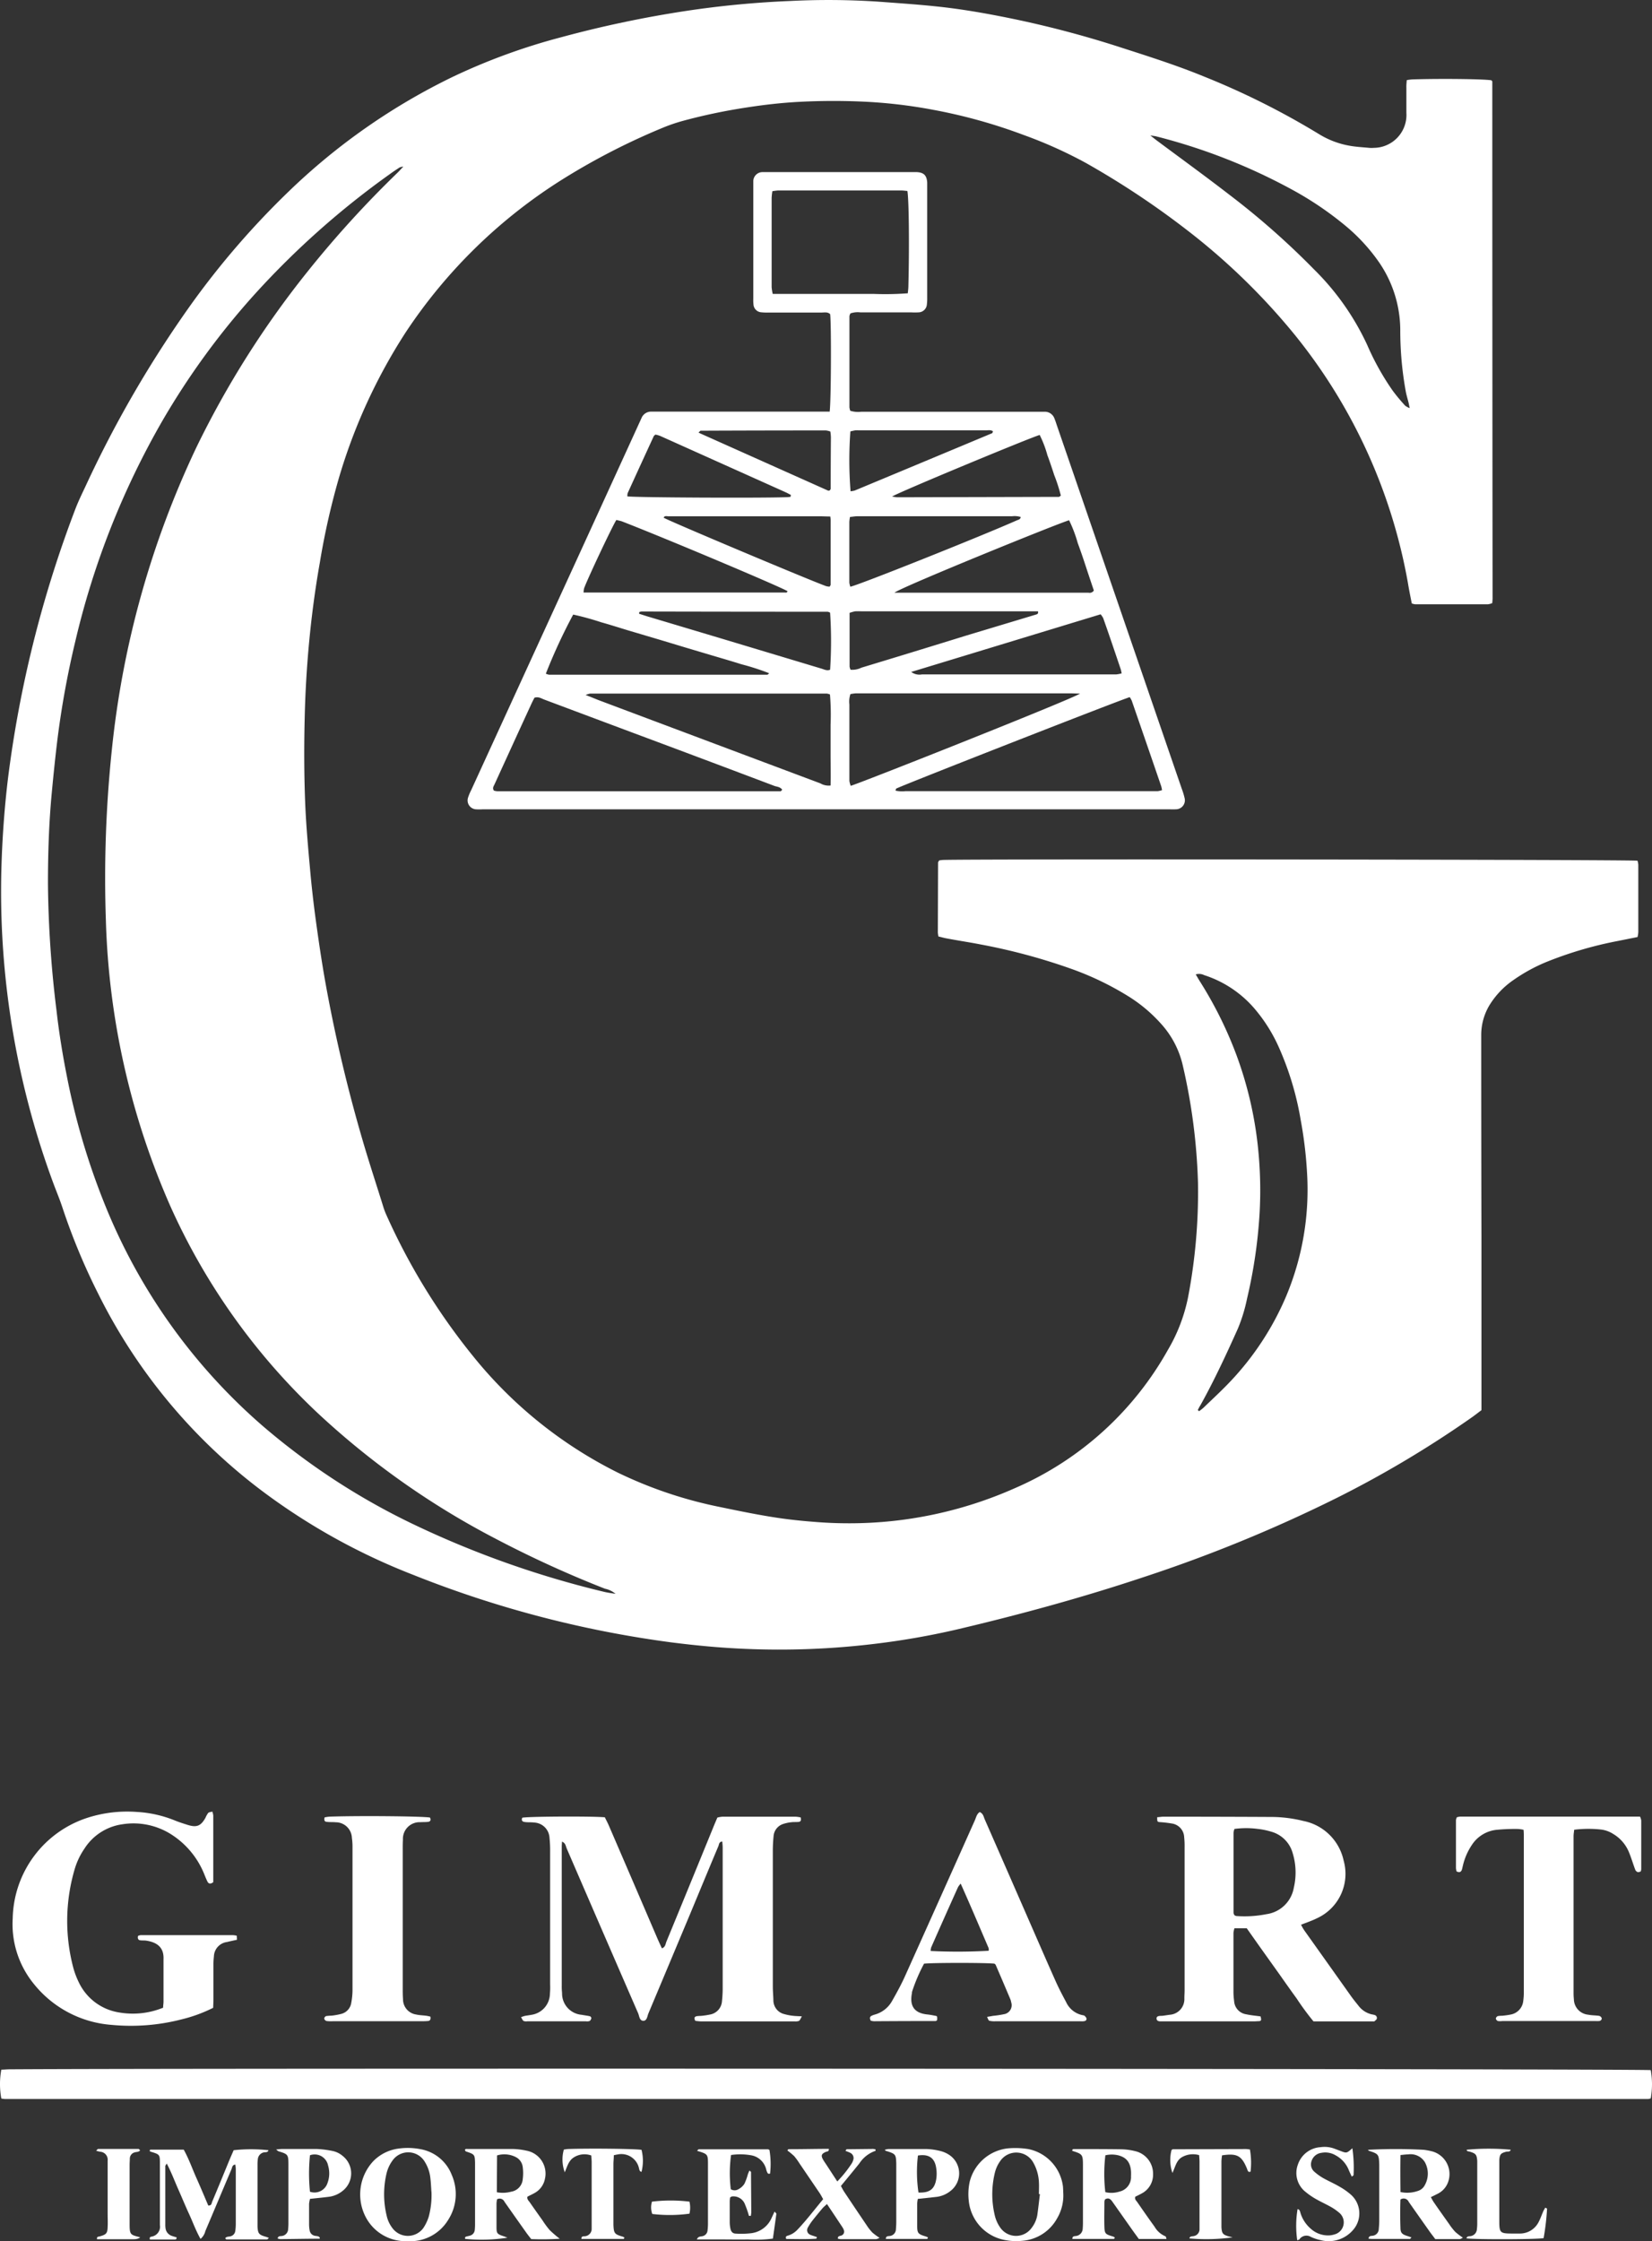<svg id="Logo" xmlns="http://www.w3.org/2000/svg" width="67.044" height="90.922" viewBox="0 0 67.044 90.922">
  <rect x="0" y="0" width="67.044" height="90.922" fill="#333333" stroke="none"/>
  <path id="Path_1" data-name="Path 1" d="M57.336,3.248a2.035,2.035,0,0,1,.231-.03c1.164-.037,2.893-.016,3.2.036a.129.129,0,0,1,.03.028.069.069,0,0,1,.011.034q0,10.475.011,20.947c0,.061-.008.123-.012.2a.678.678,0,0,1-.171.048H57.674a.623.623,0,0,1-.134-.034c-.053-.27-.111-.547-.156-.826A22.123,22.123,0,0,0,52.8,13.591,26.421,26.421,0,0,0,48.44,9.348,34.091,34.091,0,0,0,44.3,6.6a18.062,18.062,0,0,0-2.52-1.13,21.632,21.632,0,0,0-3.63-1.012,20.276,20.276,0,0,0-3.007-.344q-1.272-.051-2.541.019c-.709.041-1.415.123-2.118.234a23.132,23.132,0,0,0-2.52.532,6.952,6.952,0,0,0-.846.291,27.34,27.34,0,0,0-3.954,2.026,21.016,21.016,0,0,0-6.447,6.252,22.542,22.542,0,0,0-2.74,5.995,29.726,29.726,0,0,0-.751,3.351c-.192,1.08-.335,2.168-.438,3.259q-.14,1.49-.176,2.986c-.03,1.185-.028,2.369.02,3.552.037.871.114,1.741.193,2.611.062.706.142,1.414.238,2.117.118.864.246,1.727.4,2.584a61.906,61.906,0,0,0,1.559,6.539c.248.835.522,1.663.779,2.494a2.826,2.826,0,0,0,.117.312,25.874,25.874,0,0,0,3.534,5.755,17.621,17.621,0,0,0,5.873,4.718,17.345,17.345,0,0,0,4.132,1.39c.708.147,1.415.293,2.128.407.578.094,1.161.156,1.744.2q.689.056,1.383.055a16.522,16.522,0,0,0,6.715-1.422,13.048,13.048,0,0,0,6.215-5.611,6.838,6.838,0,0,0,.821-2.148,22.676,22.676,0,0,0,.4-4.648,24.018,24.018,0,0,0-.623-4.773,3.757,3.757,0,0,0-.881-1.668A6.069,6.069,0,0,0,46.015,40.4a12.061,12.061,0,0,0-2.357-1.122,24.26,24.26,0,0,0-3.605-.965c-.454-.089-.909-.156-1.362-.242-.12-.02-.238-.055-.362-.084a1.246,1.246,0,0,1-.023-.156l.009-2.842c0-.022.022-.042.044-.086a1.42,1.42,0,0,1,.156-.02c1.214-.044,27.821-.016,28.185.031a.78.78,0,0,1,.033.165V37.81a1.339,1.339,0,0,1-.03.2l-.779.156a15.559,15.559,0,0,0-2.831.82,6.843,6.843,0,0,0-1.412.758,3.392,3.392,0,0,0-1,1.051A2.352,2.352,0,0,0,60.358,42q0,4.053.009,8.116v7.089c-.122.09-.237.182-.357.268a43.3,43.3,0,0,1-5.516,3.292,58.907,58.907,0,0,1-7.842,3.214c-2.494.831-5.03,1.523-7.589,2.125a31.128,31.128,0,0,1-3.348.583,32.17,32.17,0,0,1-5.226.2c-1.007-.041-2.012-.137-3.015-.265a43.675,43.675,0,0,1-10.456-2.736A25.766,25.766,0,0,1,11.041,60.6a22.55,22.55,0,0,1-6.793-8.085A25.754,25.754,0,0,1,2.784,49c-.112-.343-.253-.676-.379-1.015A34.108,34.108,0,0,1,.3,35.3c.033-1.233.118-2.463.265-3.691A47.027,47.027,0,0,1,3.288,20.687c.122-.326.276-.641.424-.955a45.944,45.944,0,0,1,4.271-7.362,33.356,33.356,0,0,1,3.981-4.608,25.675,25.675,0,0,1,6.654-4.647A25.022,25.022,0,0,1,23,1.513,45.473,45.473,0,0,1,28.043.447a39,39,0,0,1,4.274-.41A30.648,30.648,0,0,1,35.9.065c.77.058,1.542.108,2.31.189.991.1,1.975.271,2.952.468a41.589,41.589,0,0,1,4.6,1.21c1.114.359,2.231.714,3.314,1.157a31.465,31.465,0,0,1,4.709,2.355,3.52,3.52,0,0,0,1.247.468c.257.045.519.058.779.083a1.076,1.076,0,0,0,.187,0,1.334,1.334,0,0,0,1.323-1.423V3.559C57.316,3.458,57.328,3.361,57.336,3.248ZM25.259,64.661l.058.014h-.069a.96.96,0,0,0-.454-.229,44.193,44.193,0,0,1-4.416-2.017,32.683,32.683,0,0,1-7.2-5.07,26.219,26.219,0,0,1-6.021-8.434A30.944,30.944,0,0,1,4.542,37.334a49.954,49.954,0,0,1,.245-6.947A37.523,37.523,0,0,1,8.216,18.144a37.778,37.778,0,0,1,4.516-7.136A42.49,42.49,0,0,1,16.382,7c.067-.065.129-.137.232-.246a.675.675,0,0,0-.156.039c-.136.089-.271.178-.4.273A34.05,34.05,0,0,0,10.612,11.9a30.618,30.618,0,0,0-3.786,5.184A32.95,32.95,0,0,0,3.3,26.02a36.692,36.692,0,0,0-.715,3.9c-.092.742-.168,1.485-.238,2.231-.117,1.23-.156,2.463-.156,3.7a44.737,44.737,0,0,0,.348,5.144c.1.892.245,1.777.419,2.658A28.368,28.368,0,0,0,4.475,48.8a23.457,23.457,0,0,0,6.442,9.053,27.816,27.816,0,0,0,6.088,3.972,38.913,38.913,0,0,0,7.8,2.759c.153.033.3.051.449.076Zm23.6-7.458.053.042c.067-.055.137-.1.2-.164.332-.32.672-.633.991-.965a11.629,11.629,0,0,0,2.338-3.532,11.178,11.178,0,0,0,.853-4.927,16.911,16.911,0,0,0-.262-2.224,12.213,12.213,0,0,0-.892-2.962,6.432,6.432,0,0,0-.924-1.487,4.508,4.508,0,0,0-2.1-1.428.468.468,0,0,0-.344-.03c.061.1.115.2.173.29a16.1,16.1,0,0,1,1.476,2.972,15.4,15.4,0,0,1,.913,4.143,16.582,16.582,0,0,1,.03,2.277,20.189,20.189,0,0,1-.51,3.473,6.557,6.557,0,0,1-.371,1.213c-.468,1.044-.951,2.084-1.507,3.086A2.086,2.086,0,0,0,48.856,57.2Zm8.6-40.632c-.022-.1-.031-.156-.045-.221-.039-.156-.087-.312-.117-.468a13.772,13.772,0,0,1-.224-2.494,4.882,4.882,0,0,0-.9-2.806,7.451,7.451,0,0,0-1.347-1.445,13.481,13.481,0,0,0-2.1-1.423,23.693,23.693,0,0,0-5.549-2.182c-.058-.016-.12-.02-.248-.041.128.1.195.156.263.206.99.737,1.989,1.461,2.962,2.213a31.542,31.542,0,0,1,3.418,3.015A10.467,10.467,0,0,1,55.735,14a10.522,10.522,0,0,0,1.038,1.856,7.662,7.662,0,0,0,.5.6.831.831,0,0,0,.189.1Z" transform="translate(-0.245 0.003)" fill="#fff"/>
  <path id="Path_2" data-name="Path 2" d="M136.443,54.52c.061-.324.073-3.548.023-3.967-.1-.1-.231-.067-.349-.067h-2.132a2.425,2.425,0,0,1-.337-.012.34.34,0,0,1-.293-.3,1.822,1.822,0,0,1-.009-.26V45.163a.374.374,0,0,1,.385-.374h6.252c.282.017.4.129.421.419v4.675a1.831,1.831,0,0,1-.012.262.348.348,0,0,1-.341.334,2.717,2.717,0,0,1-.3,0H137.69a.918.918,0,0,0-.4.041.383.383,0,0,0-.042.111v3.7a.656.656,0,0,0,.034.14,1.064,1.064,0,0,0,.45.039h7.44a.415.415,0,0,1,.4.285c.033.081.058.156.087.246l3.488,10.143,1.591,4.629a2.681,2.681,0,0,1,.109.357.365.365,0,0,1-.349.468,2.445,2.445,0,0,1-.262,0H122.377a2.132,2.132,0,0,1-.3,0,.362.362,0,0,1-.312-.458,1.979,1.979,0,0,1,.129-.312l3.429-7.482q1.705-3.719,3.406-7.443c.027-.056.051-.114.078-.17a.418.418,0,0,1,.411-.267h7.223Zm-1.922,15.328c-.073-.118-.207-.122-.312-.156q-2.885-1.091-5.767-2.165l-3.568-1.336c-.123-.045-.243-.134-.41-.079-.05.1-.108.209-.156.321q-.407.881-.811,1.766-.327.714-.652,1.426c-.034.076-.1.156-.022.257a.713.713,0,0,0,.129.023h11.513A.318.318,0,0,1,134.521,69.848ZM139.6,45.554c-.094-.008-.167-.019-.24-.02h-5.01a2.012,2.012,0,0,0-.229.03,2.325,2.325,0,0,0-.03.27v3.626a1.844,1.844,0,0,0,.044.27h4.09a12.311,12.311,0,0,0,1.392-.025c.009-.1.022-.185.023-.27C139.682,47.783,139.663,45.913,139.6,45.554Zm-.485,24.327a1.267,1.267,0,0,0,.4.022h10.241a1.046,1.046,0,0,0,.179-.042,1.5,1.5,0,0,0-.036-.165q-.594-1.733-1.192-3.46a.928.928,0,0,0-.083-.147c-.24.055-9.17,3.551-9.475,3.708C139.135,69.8,139.133,69.836,139.118,69.881ZM126.542,66c.223.087.36.143.5.2l5.7,2.139,3.326,1.247a.666.666,0,0,0,.415.087c.012-.41,0-.82,0-1.23V67.2a9.953,9.953,0,0,0-.025-1.22.527.527,0,0,0-.125-.036h-9.614A1.151,1.151,0,0,0,126.542,66Zm20.073-.056c-.136,0-.271-.009-.407-.009H137.5a1.928,1.928,0,0,0-.212.03.969.969,0,0,0-.042.421v3.1a.821.821,0,0,0,.055.2C137.769,69.545,146.367,66.137,146.615,65.939ZM127.79,58.9c-.142.207-1.155,2.349-1.311,2.775a.813.813,0,0,0-.02.17h8.16c.042,0,.1.017.115-.056-.312-.189-4.907-2.128-6.73-2.835C127.928,58.931,127.856,58.919,127.79,58.9Zm11.283,2.952h7.879a.2.2,0,0,0,.215-.09c-.1-.3-.207-.613-.312-.935s-.22-.662-.341-.988a5.494,5.494,0,0,0-.351-.926C145.832,58.992,139.34,61.628,139.074,61.852Zm-14.147,3.284a.565.565,0,0,0,.129.042h8.861c.017,0,.034-.026.076-.059a9.909,9.909,0,0,0-1.13-.365c-.379-.12-.762-.231-1.144-.344l-1.146-.341c-.369-.111-.739-.224-1.108-.334l-1.147-.34c-.382-.114-.761-.238-1.144-.344a11.227,11.227,0,0,0-1.136-.312,22.456,22.456,0,0,0-1.111,2.4Zm14.83-.07a.553.553,0,0,0,.436.1h7.885a1.27,1.27,0,0,0,.218-.042,1.5,1.5,0,0,0-.033-.156c-.237-.7-.468-1.39-.715-2.084a.685.685,0,0,0-.106-.156ZM144.2,58.78a.842.842,0,0,0-.352-.03H137.57c-.1,0-.19.019-.3.03a1.669,1.669,0,0,0-.026.2v2.464a.778.778,0,0,0,.041.165c.335-.064,5.348-2.065,6.774-2.7C144.113,58.889,144.183,58.88,144.2,58.78Zm-7.727-.02c-.17,0-.312-.009-.44-.009H129.9c-.065,0-.156-.033-.192.058.232.14,6,2.569,6.6,2.778a.591.591,0,0,0,.136.019c.019-.034.041-.056.041-.076V58.987A1.077,1.077,0,0,0,136.471,58.76Zm-7.753,3.878-.009.067c.117.037.232.076.349.111l2.9.867,4.149,1.247c.115.034.228.1.355.045a17.883,17.883,0,0,0,0-2.312.3.3,0,0,0-.1-.039q-3.771,0-7.544-.009A.312.312,0,0,0,128.718,62.638Zm8.573,2.338a.841.841,0,0,0,.444-.084q2.123-.642,4.246-1.3l2.817-.848c.058-.017.125-.028.1-.137h-7.161a2.445,2.445,0,0,0-.262,0,1.718,1.718,0,0,0-.223.062v2.182a.55.55,0,0,0,.041.129Zm1.677-7.03a2.114,2.114,0,0,0,.21.034l6.568-.016c.02,0,.039-.025.08-.05a6.624,6.624,0,0,0-.268-.832c-.089-.273-.178-.544-.279-.812a4.347,4.347,0,0,0-.312-.817c-.312.079-5.593,2.268-6,2.5Zm-4.112.012.014-.072c-.064-.033-.128-.069-.193-.1l-5.111-2.294a1.157,1.157,0,0,0-.195-.055c-.034.033-.058.047-.067.067q-.532,1.153-1.058,2.308a.412.412,0,0,0-.011.132c.341.047,5.339.072,6.445.033a1.7,1.7,0,0,0,.175-.014Zm2.436-.221a.986.986,0,0,0,.168-.03q2.788-1.16,5.577-2.326c.014,0,.019-.041.036-.075-.086-.067-.189-.041-.281-.041h-5.152a1.2,1.2,0,0,0-.156,0c-.07.011-.14.03-.2.042a16.194,16.194,0,0,0,.008,2.436Zm-.843-.041c.012-.019.036-.039.036-.059q0-1.044.009-2.093a2.156,2.156,0,0,0-.022-.231.824.824,0,0,0-.181-.044q-2.542,0-5.083.011c-.017,0-.034.028-.087.075.041.02.073.037.106.051l5.144,2.3c.023.016.051,0,.072,0Z" transform="translate(-102.775 -37.807)" fill="#fff"/>
  <path id="Path_3" data-name="Path 3" d="M66.992,538.456a3.251,3.251,0,0,1,0,1.146.452.452,0,0,1-.1.025H.194a.83.83,0,0,1-.142-.02,3.245,3.245,0,0,1,0-1.17c.1,0,.215-.013.324-.014C7.7,538.372,66.621,538.4,66.992,538.456Z" transform="translate(0.001 -454.476)" fill="#fff"/>
  <path id="Path_4" data-name="Path 4" d="M147.074,480.868c-.059.1-.076.156-.118.184a.411.411,0,0,1-.182.019h-3.816a2.04,2.04,0,0,1-.209-.022c-.047-.092-.055-.156.048-.187a1.8,1.8,0,0,1,.185-.014,3.228,3.228,0,0,0,.368-.055.588.588,0,0,0,.482-.549c.017-.156.027-.324.028-.485v-5.724c0-.086-.009-.172-.016-.26-.132.009-.131.114-.156.182-.382.907-.758,1.816-1.136,2.725q-.853,2.037-1.705,4.064c-.047.111-.055.287-.19.3-.173.014-.176-.181-.226-.3q-1.453-3.34-2.9-6.687c-.041-.092-.042-.223-.193-.279,0,.075-.009.133-.009.19v5.649a2.359,2.359,0,0,0,.013.3.866.866,0,0,0,.795.885c.111.022.221.033.33.058.026,0,.065.055.062.076a.178.178,0,0,1-.067.117.321.321,0,0,1-.147.014h-2.393a.288.288,0,0,1-.145-.016c-.042-.03-.061-.089-.1-.156.073-.022.118-.04.165-.05.086-.016.173-.025.257-.042a.877.877,0,0,0,.75-.857,2.99,2.99,0,0,0,.008-.374v-5.385a4.812,4.812,0,0,0-.025-.561.653.653,0,0,0-.623-.623c-.134-.019-.274,0-.408-.027-.086-.014-.117-.084-.072-.17.268-.051,2.782-.065,3.348-.017.051.106.115.225.168.348q.985,2.282,1.964,4.564c.059.136.122.27.184.405.147-.05.145-.183.186-.278q.948-2.3,1.886-4.6c.056-.139.115-.276.179-.427a1.191,1.191,0,0,1,.212-.036h2.962a1.458,1.458,0,0,1,.207.03c.025.1.016.171-.084.182s-.2,0-.3.014a1.559,1.559,0,0,0-.326.07.561.561,0,0,0-.39.5,5.863,5.863,0,0,0-.03.6v5.5c0,.187.019.374.023.561a.574.574,0,0,0,.43.549,2.178,2.178,0,0,0,.4.075C146.826,480.857,146.912,480.857,147.074,480.868Z" transform="translate(-114.531 -399.069)" fill="#fff"/>
  <path id="Path_5" data-name="Path 5" d="M304.807,477.355h-.5a.959.959,0,0,0-.04.185v2.43a3,3,0,0,0,.027.335.575.575,0,0,0,.486.538c.193.042.393.059.586.086.041.145.03.184-.058.193-.062,0-.125.008-.187.008h-3.819c-.109,0-.156-.044-.156-.12s.067-.094.129-.1.1,0,.156-.011c.087-.011.173-.026.259-.037a.636.636,0,0,0,.585-.661c0-.111.009-.223.009-.335v-5.794a3.292,3.292,0,0,0-.017-.412.583.583,0,0,0-.477-.552,4.768,4.768,0,0,0-.518-.061c-.1-.011-.1-.027-.1-.2.083,0,.168-.02.253-.02q2.17,0,4.336.011A5.4,5.4,0,0,1,307.1,473a2.085,2.085,0,0,1,1.64,1.613,1.98,1.98,0,0,1-1.091,2.338c-.2.1-.415.17-.639.26a2.274,2.274,0,0,0,.126.221q.935,1.313,1.863,2.62c.108.156.226.3.341.443a.936.936,0,0,0,.555.355.493.493,0,0,1,.108.026.12.12,0,0,1,.078.156c-.014.039-.062.065-.1.1,0,.008-.023,0-.036,0h-2.43a10.909,10.909,0,0,1-.687-.935c-.228-.312-.447-.623-.672-.943l-.667-.935C305.26,478,305.036,477.679,304.807,477.355Zm-.5-4.031a.674.674,0,0,0-.037.156v3.25a.283.283,0,0,0,.036.093.273.273,0,0,0,.073.034,4.558,4.558,0,0,0,1.227-.075,1.308,1.308,0,0,0,1.11-1.071,2.689,2.689,0,0,0-.044-1.4,1.247,1.247,0,0,0-.854-.87,3.1,3.1,0,0,0-.583-.12A3.59,3.59,0,0,0,304.31,473.324Z" transform="translate(-254.209 -399.129)" fill="#fff"/>
  <path id="Path_6" data-name="Path 6" d="M9.394,479.452c0-.1.016-.173.016-.248v-1.719c.025-.5-.281-.694-.7-.759-.086-.014-.176,0-.26-.017s-.094-.1-.073-.176a.4.4,0,0,1,.108-.03h3.741a1.034,1.034,0,0,1,.156.023l.008.165c-.14.031-.271.058-.4.09a.61.61,0,0,0-.535.584,2.964,2.964,0,0,0-.019.373v1.347c0,.123-.008.246-.011.366a6.012,6.012,0,0,1-1.278.468,8.239,8.239,0,0,1-2.86.223,4.467,4.467,0,0,1-3.149-1.672,3.83,3.83,0,0,1-.848-2.65,4.383,4.383,0,0,1,3.033-4.078,5.259,5.259,0,0,1,1.992-.238,4.788,4.788,0,0,1,1.526.335c.173.072.351.129.528.185.383.123.552.058.744-.282a.934.934,0,0,1,.109-.195c.033-.036.1-.036.171-.056a.9.9,0,0,1,.036.156v2.707c-.112.086-.189.07-.237-.026s-.1-.229-.147-.343a3.43,3.43,0,0,0-1.362-1.595,2.859,2.859,0,0,0-1.941-.385,2.182,2.182,0,0,0-1.538.984,2.931,2.931,0,0,0-.4.84,7.418,7.418,0,0,0-.058,3.987,3.36,3.36,0,0,0,.237.623,2.182,2.182,0,0,0,1.624,1.2,3.252,3.252,0,0,0,1.788-.193Z" transform="translate(-2.774 -397.999)" fill="#fff"/>
  <path id="Path_7" data-name="Path 7" d="M383.878,473.323c-.009.093-.025.178-.025.262v6.358a2.4,2.4,0,0,0,.013.26.639.639,0,0,0,.581.623c.145.03.3.025.444.047a.156.156,0,0,1,.1.084c.023.056-.033.12-.1.126a1.3,1.3,0,0,1-.156,0h-3.771a.62.62,0,0,1-.182,0,.14.14,0,0,1-.084-.1.134.134,0,0,1,.08-.1,1.031,1.031,0,0,1,.185-.014c.111-.012.223-.025.332-.048a.624.624,0,0,0,.517-.563,2.465,2.465,0,0,0,.022-.372v-6.282a2.546,2.546,0,0,0-.011-.279,1.55,1.55,0,0,0-.226-.033,7.589,7.589,0,0,0-.821.03,1.363,1.363,0,0,0-1.054.623,2.535,2.535,0,0,0-.357.817c-.016.059-.025.122-.045.181-.036.106-.111.123-.218.067a.828.828,0,0,1-.022-.134v-1.945a.409.409,0,0,1,.036-.114.762.762,0,0,1,.14-.028h7.293a.583.583,0,0,1,.05.156v1.981a.462.462,0,0,1-.022.092c-.036.008-.086.034-.123.022a.175.175,0,0,1-.1-.1c-.087-.232-.156-.468-.251-.7a1.537,1.537,0,0,0-.648-.75,1.161,1.161,0,0,0-.525-.179A4.681,4.681,0,0,0,383.878,473.323Z" transform="translate(-319.992 -399.095)" fill="#fff"/>
  <path id="Path_8" data-name="Path 8" d="M231.234,479.894l.243-.042a4.158,4.158,0,0,0,.443-.067.369.369,0,0,0,.293-.482.6.6,0,0,0-.042-.143q-.29-.687-.586-1.372a.18.18,0,0,0-.05-.053c-.324-.041-2.5-.041-2.859,0a6.984,6.984,0,0,0-.489,1.147.251.251,0,0,0,0,.036c-.094.468.031.818.624.878.112.011.221.033.332.055.07.014.07.022.065.175-.02.012-.04.036-.061.036q-1.247,0-2.5.009a.683.683,0,0,1-.134-.023c-.044-.087-.051-.156.036-.2a.868.868,0,0,1,.139-.051,1.149,1.149,0,0,0,.687-.543c.185-.324.365-.652.519-.991q1.426-3.169,2.843-6.341c.053-.118.076-.262.2-.338.131.058.156.176.192.274q.885,2.017,1.768,4.039c.369.843.736,1.69,1.111,2.53.133.3.282.583.435.868a.935.935,0,0,0,.681.532.14.14,0,0,1,.07.025c.031.033.072.072.075.112.008.073-.05.1-.12.107s-.125,0-.187,0h-3.375a.89.89,0,0,1-.259-.02C231.287,480.042,231.27,479.966,231.234,479.894Zm.064-2.681a.3.3,0,0,0,0-.106c-.371-.865-.737-1.73-1.135-2.62a.907.907,0,0,0-.108.143q-.552,1.224-1.091,2.45a.515.515,0,0,0-.019.14,22.311,22.311,0,0,0,2.346-.008Z" transform="translate(-191.175 -398.074)" fill="#fff"/>
  <path id="Path_9" data-name="Path 9" d="M84.426,472.72a1.427,1.427,0,0,1,.209-.031c1.233-.041,3.76-.017,4.067.037.044.081.03.156-.062.172s-.224.009-.335.017a.676.676,0,0,0-.7.712c-.008.123-.008.249-.008.374v5.646c0,.156,0,.3.012.447a.623.623,0,0,0,.535.623c.133.031.271.031.407.05.059.008.117.023.168.034.02.1,0,.17-.1.179a2.434,2.434,0,0,1-.262.008H84.772a1.321,1.321,0,0,1-.27-.008.143.143,0,0,1-.092-.1.132.132,0,0,1,.078-.1,2.065,2.065,0,0,1,.221-.017,2.681,2.681,0,0,0,.4-.073.546.546,0,0,0,.4-.45,2.965,2.965,0,0,0,.05-.483v-5.87a2.408,2.408,0,0,0-.025-.335.656.656,0,0,0-.656-.634c-.125-.013-.249,0-.373-.019C84.419,472.893,84.4,472.825,84.426,472.72Z" transform="translate(-71.253 -398.993)" fill="#fff"/>
  <path id="Path_10" data-name="Path 10" d="M41,562.994c-.187-.327-.312-.68-.468-1.018s-.288-.663-.435-.993-.279-.689-.468-1.046c-.03.053-.056.079-.058.106V562.4a.968.968,0,0,0,.008.156.377.377,0,0,0,.243.312c.069.026.142.044.206.064.008.087-.044.087-.092.087h-.99c-.031-.1.031-.109.073-.118a.407.407,0,0,0,.332-.468V559.89c0-.312-.019-.326-.351-.427a.424.424,0,0,1-.067-.031c.009-.02.017-.059.026-.059h1.359c.206.368.344.767.516,1.152s.324.75.48,1.115c.139.008.134-.092.156-.148.238-.563.468-1.127.7-1.691.058-.137.118-.274.175-.405a6.564,6.564,0,0,1,1.412,0c-.027.1-.117.075-.179.087a.312.312,0,0,0-.253.284,1.548,1.548,0,0,0-.012.224V562.5c.017.279.058.329.337.408.036.011.07.025.125.044-.033.03-.055.064-.076.064H42.052c-.014,0-.03-.027-.05-.044.055-.087.156-.059.228-.087a.254.254,0,0,0,.181-.215,2.118,2.118,0,0,0,.02-.262v-2.243c0-.061-.011-.121-.017-.185-.129.011-.128.117-.156.185-.357.837-.706,1.676-1.063,2.513A.579.579,0,0,1,41,562.994Z" transform="translate(-32.862 -472.168)" fill="#fff"/>
  <path id="Path_11" data-name="Path 11" d="M124.915,562.939a11.174,11.174,0,0,1-1.158.014c-.059-.076-.123-.156-.179-.232q-.454-.639-.906-1.283a.214.214,0,0,0-.3-.1,1.073,1.073,0,0,0-.023.168v.973c0,.249.034.274.29.359.042.012.083.033.156.059a6.9,6.9,0,0,1-1.715.048c-.03-.065.012-.086.062-.1a1.346,1.346,0,0,0,.145-.036.262.262,0,0,0,.179-.22,2.447,2.447,0,0,0,.012-.262v-2.469c-.011-.337-.017-.341-.363-.458-.019,0-.031-.033-.048-.051.009-.069.07-.052.112-.052h1.8a2.918,2.918,0,0,1,.592.07.946.946,0,0,1,.74,1.157.834.834,0,0,1-.408.555c-.1.058-.2.1-.3.156-.023.108.055.165.1.232.17.246.344.49.517.733a3.591,3.591,0,0,0,.288.389A4.7,4.7,0,0,0,124.915,562.939Zm-2.553-1.886a1.317,1.317,0,0,0,.584-.023.558.558,0,0,0,.468-.511,1.846,1.846,0,0,0,0-.482.52.52,0,0,0-.287-.413,1.02,1.02,0,0,0-.756-.065Z" transform="translate(-102.199 -472.119)" fill="#fff"/>
  <path id="Path_12" data-name="Path 12" d="M283.005,562.959h-1.124c-.07-.1-.145-.2-.217-.3-.288-.407-.574-.815-.862-1.222-.07-.1-.156-.165-.29-.085a.288.288,0,0,0-.028.095c0,.337-.011.673,0,1.008.009.287.037.312.338.4a.377.377,0,0,1,.067.031c.008,0,.009.017.014.026s-.026.045-.04.045h-1.679c0-.129.1-.109.156-.12a.312.312,0,0,0,.265-.312c.008-.086.009-.175.009-.26v-2.282c0-.453-.016-.467-.435-.6,0-.075.047-.072.092-.072.636,0,1.272,0,1.908.009a2.482,2.482,0,0,1,.555.076.935.935,0,0,1,.725.927.857.857,0,0,1-.468.793c-.086.048-.175.089-.253.128-.034.1.034.156.073.209.234.338.468.675.711,1.01a.908.908,0,0,0,.441.388C282.98,562.854,282.983,562.892,283.005,562.959Zm-2.483-1.9a1.072,1.072,0,0,0,.574-.023.6.6,0,0,0,.468-.623c.025-.429-.1-.69-.393-.807a.83.83,0,0,0-.179-.053,1.131,1.131,0,0,0-.468.011A6.386,6.386,0,0,0,280.522,561.06Z" transform="translate(-235.664 -472.129)" fill="#fff"/>
  <path id="Path_13" data-name="Path 13" d="M356.15,559.346a21.23,21.23,0,0,1,2.27,0,2.626,2.626,0,0,1,.33.062.954.954,0,0,1,.65,1.261.846.846,0,0,1-.383.442c-.1.053-.2.1-.312.156.044.078.075.142.115.2.206.3.415.592.623.885a2.45,2.45,0,0,0,.252.323,2.673,2.673,0,0,0,.312.237c-.055.025-.092.056-.131.056h-.993c-.07-.1-.147-.192-.218-.292-.287-.407-.575-.814-.86-1.222a.223.223,0,0,0-.334-.09c-.013.372-.013.757,0,1.142,0,.212.067.27.279.337.053.015.1.036.17.058-.037.034-.053.061-.07.061h-1.456a1.314,1.314,0,0,1-.218-.012c.014-.122.1-.106.168-.117a.282.282,0,0,0,.248-.282c.011-.112.019-.224.019-.337v-2.279c-.016-.4-.028-.421-.41-.546C356.2,559.4,356.192,559.386,356.15,559.346Zm1.331,1.715a1.313,1.313,0,0,0,.7-.047.467.467,0,0,0,.279-.235.958.958,0,0,0,0-.935.681.681,0,0,0-.675-.312c-.1,0-.19.016-.312.026-.009.511-.006.993,0,1.506Z" transform="translate(-300.636 -472.134)" fill="#fff"/>
  <path id="Path_14" data-name="Path 14" d="M95.7,562.809a1.817,1.817,0,0,1-1.634-.895,1.981,1.981,0,0,1,.263-2.35,1.752,1.752,0,0,1,1.052-.513,2.713,2.713,0,0,1,.856.026,1.674,1.674,0,0,1,1.275,1.044,1.937,1.937,0,0,1-.145,1.827A1.8,1.8,0,0,1,95.7,562.809Zm.987-2.007c-.011-.143-.017-.341-.041-.539a1.536,1.536,0,0,0-.223-.664.779.779,0,0,0-1.317-.056,1.439,1.439,0,0,0-.235.5,3.681,3.681,0,0,0,0,1.733,1.282,1.282,0,0,0,.256.533.779.779,0,0,0,1.23-.028,1.783,1.783,0,0,0,.223-.468,3.375,3.375,0,0,0,.109-1.013Z" transform="translate(-79.179 -471.892)" fill="#fff"/>
  <path id="Path_15" data-name="Path 15" d="M255.98,560.9a1.828,1.828,0,0,1-.257,1,1.766,1.766,0,0,1-1.387.9,2.441,2.441,0,0,1-.815-.048,1.8,1.8,0,0,1-1.379-1.581,2.378,2.378,0,0,1,.042-.779,1.8,1.8,0,0,1,1.534-1.339,3.346,3.346,0,0,1,.856.03,1.771,1.771,0,0,1,1.392,1.521C255.974,560.7,255.975,560.8,255.98,560.9Zm-.951.008h-.039c0-.156.009-.324,0-.485a1.779,1.779,0,0,0-.22-.779.79.79,0,0,0-1.364-.058,1.359,1.359,0,0,0-.2.438,3.685,3.685,0,0,0,0,1.777,1.419,1.419,0,0,0,.217.468.779.779,0,0,0,1.278,0,1.164,1.164,0,0,0,.223-.508c.041-.281.07-.566.106-.85Z" transform="translate(-212.827 -471.898)" fill="#fff"/>
  <path id="Path_16" data-name="Path 16" d="M183.545,562.088a3.846,3.846,0,0,0-.156-.452.5.5,0,0,0-.527-.335c-.023,0-.044.02-.081.039a1.065,1.065,0,0,0-.016.172v.823a1.32,1.32,0,0,0,.025.259c.025.135.092.212.22.215a3.432,3.432,0,0,0,.633-.017,1.04,1.04,0,0,0,.823-.623c.036-.078.073-.156.118-.253.036.042.076.07.073.09-.044.332-.092.664-.14,1.005a5.168,5.168,0,0,1-1.015.034c-.332.008-.7,0-1.047,0H181.43c.056-.135.156-.112.229-.132a.257.257,0,0,0,.206-.235,2.388,2.388,0,0,0,.017-.3v-2.357c0-.435,0-.437-.444-.571.03-.026.05-.062.072-.062h2.806c.011,0,.022.009.061.026a3.4,3.4,0,0,1,.025.959c-.084.03-.1-.019-.122-.064s-.031-.095-.045-.142a.759.759,0,0,0-.616-.538,2.534,2.534,0,0,0-.8-.009,5.5,5.5,0,0,0-.012,1.387.291.291,0,0,0,.312,0,.625.625,0,0,0,.242-.22,2.226,2.226,0,0,0,.139-.382c.019-.051.04-.1.065-.156.036.036.065.05.065.065,0,.549.008,1.091.009,1.644a.99.99,0,0,1-.02.134Z" transform="translate(-153.15 -472.197)" fill="#fff"/>
  <path id="Path_17" data-name="Path 17" d="M206.675,560.583a4.819,4.819,0,0,0,.588-.734.536.536,0,0,0,.059-.137.234.234,0,0,0-.114-.287,1.457,1.457,0,0,0-.2-.08c.023-.036.034-.067.047-.069l1.009-.011a.369.369,0,0,1,.164.02.512.512,0,0,1,0,.055,1.279,1.279,0,0,0-.661.517c-.242.3-.489.6-.745.909.045.083.081.156.128.229q.457.686.917,1.365a2.032,2.032,0,0,0,.231.295,2.365,2.365,0,0,0,.293.215.454.454,0,0,1-.136.053h-1.459a.469.469,0,0,1-.1-.022c0-.118.092-.1.156-.129a.167.167,0,0,0,.089-.217.457.457,0,0,0-.048-.1c-.206-.312-.413-.623-.637-.956-.069.066-.123.109-.168.156-.145.172-.288.345-.426.521a2.077,2.077,0,0,0-.184.282.2.2,0,0,0,.094.285,1.025,1.025,0,0,0,.14.05l.14.048c-.014.028-.023.064-.036.064-.407.03-.815.011-1.211.012-.041-.087,0-.117.047-.131a.872.872,0,0,0,.41-.25c.369-.388.691-.817,1.04-1.234-.058-.1-.1-.185-.156-.266l-.8-1.177a2.828,2.828,0,0,0-.217-.3,2.9,2.9,0,0,0-.279-.232c.017-.019.031-.053.045-.053.468,0,.921-.009,1.383-.013h.254c.009.12-.073.1-.122.123-.178.076-.206.148-.112.312.042.075.094.147.142.22Z" transform="translate(-172.695 -472.087)" fill="#fff"/>
  <path id="Path_18" data-name="Path 18" d="M71.9,559.32c.122-.011.179-.02.237-.02h1.418a4.012,4.012,0,0,1,.623.078.935.935,0,0,1,.432.212.9.9,0,0,1,0,1.4,1.108,1.108,0,0,1-.574.25c-.246.031-.494.055-.761.083a1.18,1.18,0,0,0-.039.207v.821a1.325,1.325,0,0,0,.025.259.26.26,0,0,0,.192.207c.075.023.178,0,.221.089a.05.05,0,0,1-.014.034c-.535,0-1.069.013-1.6.016a.4.4,0,0,1-.1-.027c.023-.111.115-.089.178-.1a.292.292,0,0,0,.249-.285,2.407,2.407,0,0,0,.011-.26v-2.351c0-.408-.019-.424-.407-.541A.7.7,0,0,1,71.9,559.32Zm1.378,1.715a.554.554,0,0,0,.708-.36,1.11,1.11,0,0,0,.023-.7.557.557,0,0,0-.736-.421,7.2,7.2,0,0,0,0,1.484Z" transform="translate(-60.693 -472.121)" fill="#fff"/>
  <path id="Path_19" data-name="Path 19" d="M230.34,559.343a.859.859,0,0,1,.145-.033h1.571a2.6,2.6,0,0,1,.516.073,1.171,1.171,0,0,1,.344.137.9.9,0,0,1,.1,1.487,1.123,1.123,0,0,1-.577.245l-.753.081a1.216,1.216,0,0,0-.026.185v.9c0,.3.03.345.34.436a.654.654,0,0,1,.1.044c-.014.025-.025.058-.036.058h-1.676c0-.126.1-.108.156-.118a.281.281,0,0,0,.253-.279c.008-.1.014-.2.014-.3V559.9c-.012-.374-.025-.391-.4-.51C230.4,559.4,230.391,559.385,230.34,559.343Zm1.35.231a5.663,5.663,0,0,0,.022,1.5c.45.019.659-.134.723-.557a1.449,1.449,0,0,0-.011-.478C232.355,559.655,232.112,559.506,231.69,559.574Z" transform="translate(-194.437 -472.129)" fill="#fff"/>
  <path id="Path_20" data-name="Path 20" d="M337.523,562.546a4.126,4.126,0,0,1,.014-1.264c.094.016.1.1.117.156a1.373,1.373,0,0,0,.4.623,1.045,1.045,0,0,0,.747.288.789.789,0,0,0,.218-.036.506.506,0,0,0,.21-.882,2.156,2.156,0,0,0-.4-.271c-.184-.1-.379-.189-.561-.295a2.8,2.8,0,0,1-.4-.276.974.974,0,0,1-.319-1.111,1.036,1.036,0,0,1,.924-.709,1.145,1.145,0,0,1,.552.058l.245.092c.259.1.259.1.491-.107a5.538,5.538,0,0,1,.048,1.091c0,.016-.034.03-.073.061-.042-.092-.084-.176-.119-.262a1.171,1.171,0,0,0-.533-.6A.822.822,0,0,0,338.5,559a.482.482,0,0,0-.4.346.391.391,0,0,0,.109.411,2.116,2.116,0,0,0,.36.262c.217.123.447.221.661.347a2.687,2.687,0,0,1,.486.343,1.017,1.017,0,0,1,.05,1.445,1.3,1.3,0,0,1-1.3.385,1.8,1.8,0,0,1-.388-.129.346.346,0,0,0-.468.1C337.607,562.524,337.577,562.526,337.523,562.546Z" transform="translate(-284.877 -471.664)" fill="#fff"/>
  <path id="Path_21" data-name="Path 21" d="M307.217,562.92a7.908,7.908,0,0,1-1.752.042c.017-.1.109-.078.17-.094a.281.281,0,0,0,.24-.288V559.85c0-.084-.009-.17-.016-.267a.9.9,0,0,0-.726.1c-.206.142-.246.391-.358.623a1.621,1.621,0,0,1-.037-.927c.009-.008.017-.017.027-.023a.1.1,0,0,1,.036-.011l2.954-.009c.048,0,.1.011.165.017a3.13,3.13,0,0,1,.026.9c-.089.033-.1-.019-.125-.062a.336.336,0,0,1-.011-.036c-.221-.55-.405-.655-1.021-.563a2.114,2.114,0,0,0-.025.248V562.5c.016.262.053.312.312.385Z" transform="translate(-257.194 -472.155)" fill="#fff"/>
  <path id="Path_22" data-name="Path 22" d="M148.565,559.471c0,.134-.016.245-.016.356v2.464c.014.351.044.387.383.486a.29.29,0,0,1,.064.036c-.011.019-.02.053-.031.054h-1.715c-.009-.131.1-.1.156-.111a.3.3,0,0,0,.26-.312v-2.69c0-.086-.011-.171-.017-.273a.807.807,0,0,0-.712.081c-.21.134-.265.376-.363.6a1.491,1.491,0,0,1-.037-.92c.051-.008.111-.02.17-.023.89-.031,2.675-.011,2.982.033a1.8,1.8,0,0,1,0,.892c-.078-.011-.086-.08-.1-.134a.733.733,0,0,0-.879-.568C148.674,559.446,148.638,559.455,148.565,559.471Z" transform="translate(-123.654 -472.039)" fill="#fff"/>
  <path id="Path_23" data-name="Path 23" d="M385.09,561.675a9.7,9.7,0,0,1-.14,1.2c-.29.053-2.771.059-3.13.009.019-.1.111-.081.172-.092a.3.3,0,0,0,.251-.284,1.8,1.8,0,0,0,.014-.224v-2.544c-.022-.259-.056-.3-.323-.379-.042-.012-.1,0-.106-.073a9.487,9.487,0,0,1,1.788,0c-.03.1-.12.064-.182.081-.218.058-.262.1-.282.331v2.5c0,.452.039.485.491.488h.335a.849.849,0,0,0,.779-.485c.069-.133.117-.274.176-.41.023-.053.055-.1.083-.156Z" transform="translate(-322.305 -472.079)" fill="#fff"/>
  <path id="Path_24" data-name="Path 24" d="M26.816,559.345c-.058.079-.156.061-.226.086a.261.261,0,0,0-.193.246c0,.087-.009.174-.009.26v2.388c0,.443.028.446.4.542.009,0,.016.014.023.022-.139.064-.139.064-.405.065H25.066c-.02-.115.058-.1.111-.117.26-.073.312-.12.32-.38.009-.185,0-.372,0-.559v-2.132a.324.324,0,0,0-.3-.362,1.27,1.27,0,0,1-.168-.042c.041-.036.062-.072.084-.072h1.641C26.771,559.3,26.788,559.323,26.816,559.345Z" transform="translate(-21.128 -472.113)" fill="#fff"/>
  <path id="Path_25" data-name="Path 25" d="M169.567,572.756a6.432,6.432,0,0,1,1.521,0,1.092,1.092,0,0,1,0,.488,5.89,5.89,0,0,1-1.51.012A.787.787,0,0,1,169.567,572.756Z" transform="translate(-143.107 -483.441)" fill="#fff"/>
  <path id="Path_26" data-name="Path 26" d="M160.41,414.814h.069l-.058-.014Z" transform="translate(-135.407 -350.144)" fill="#fff"/>
</svg>
